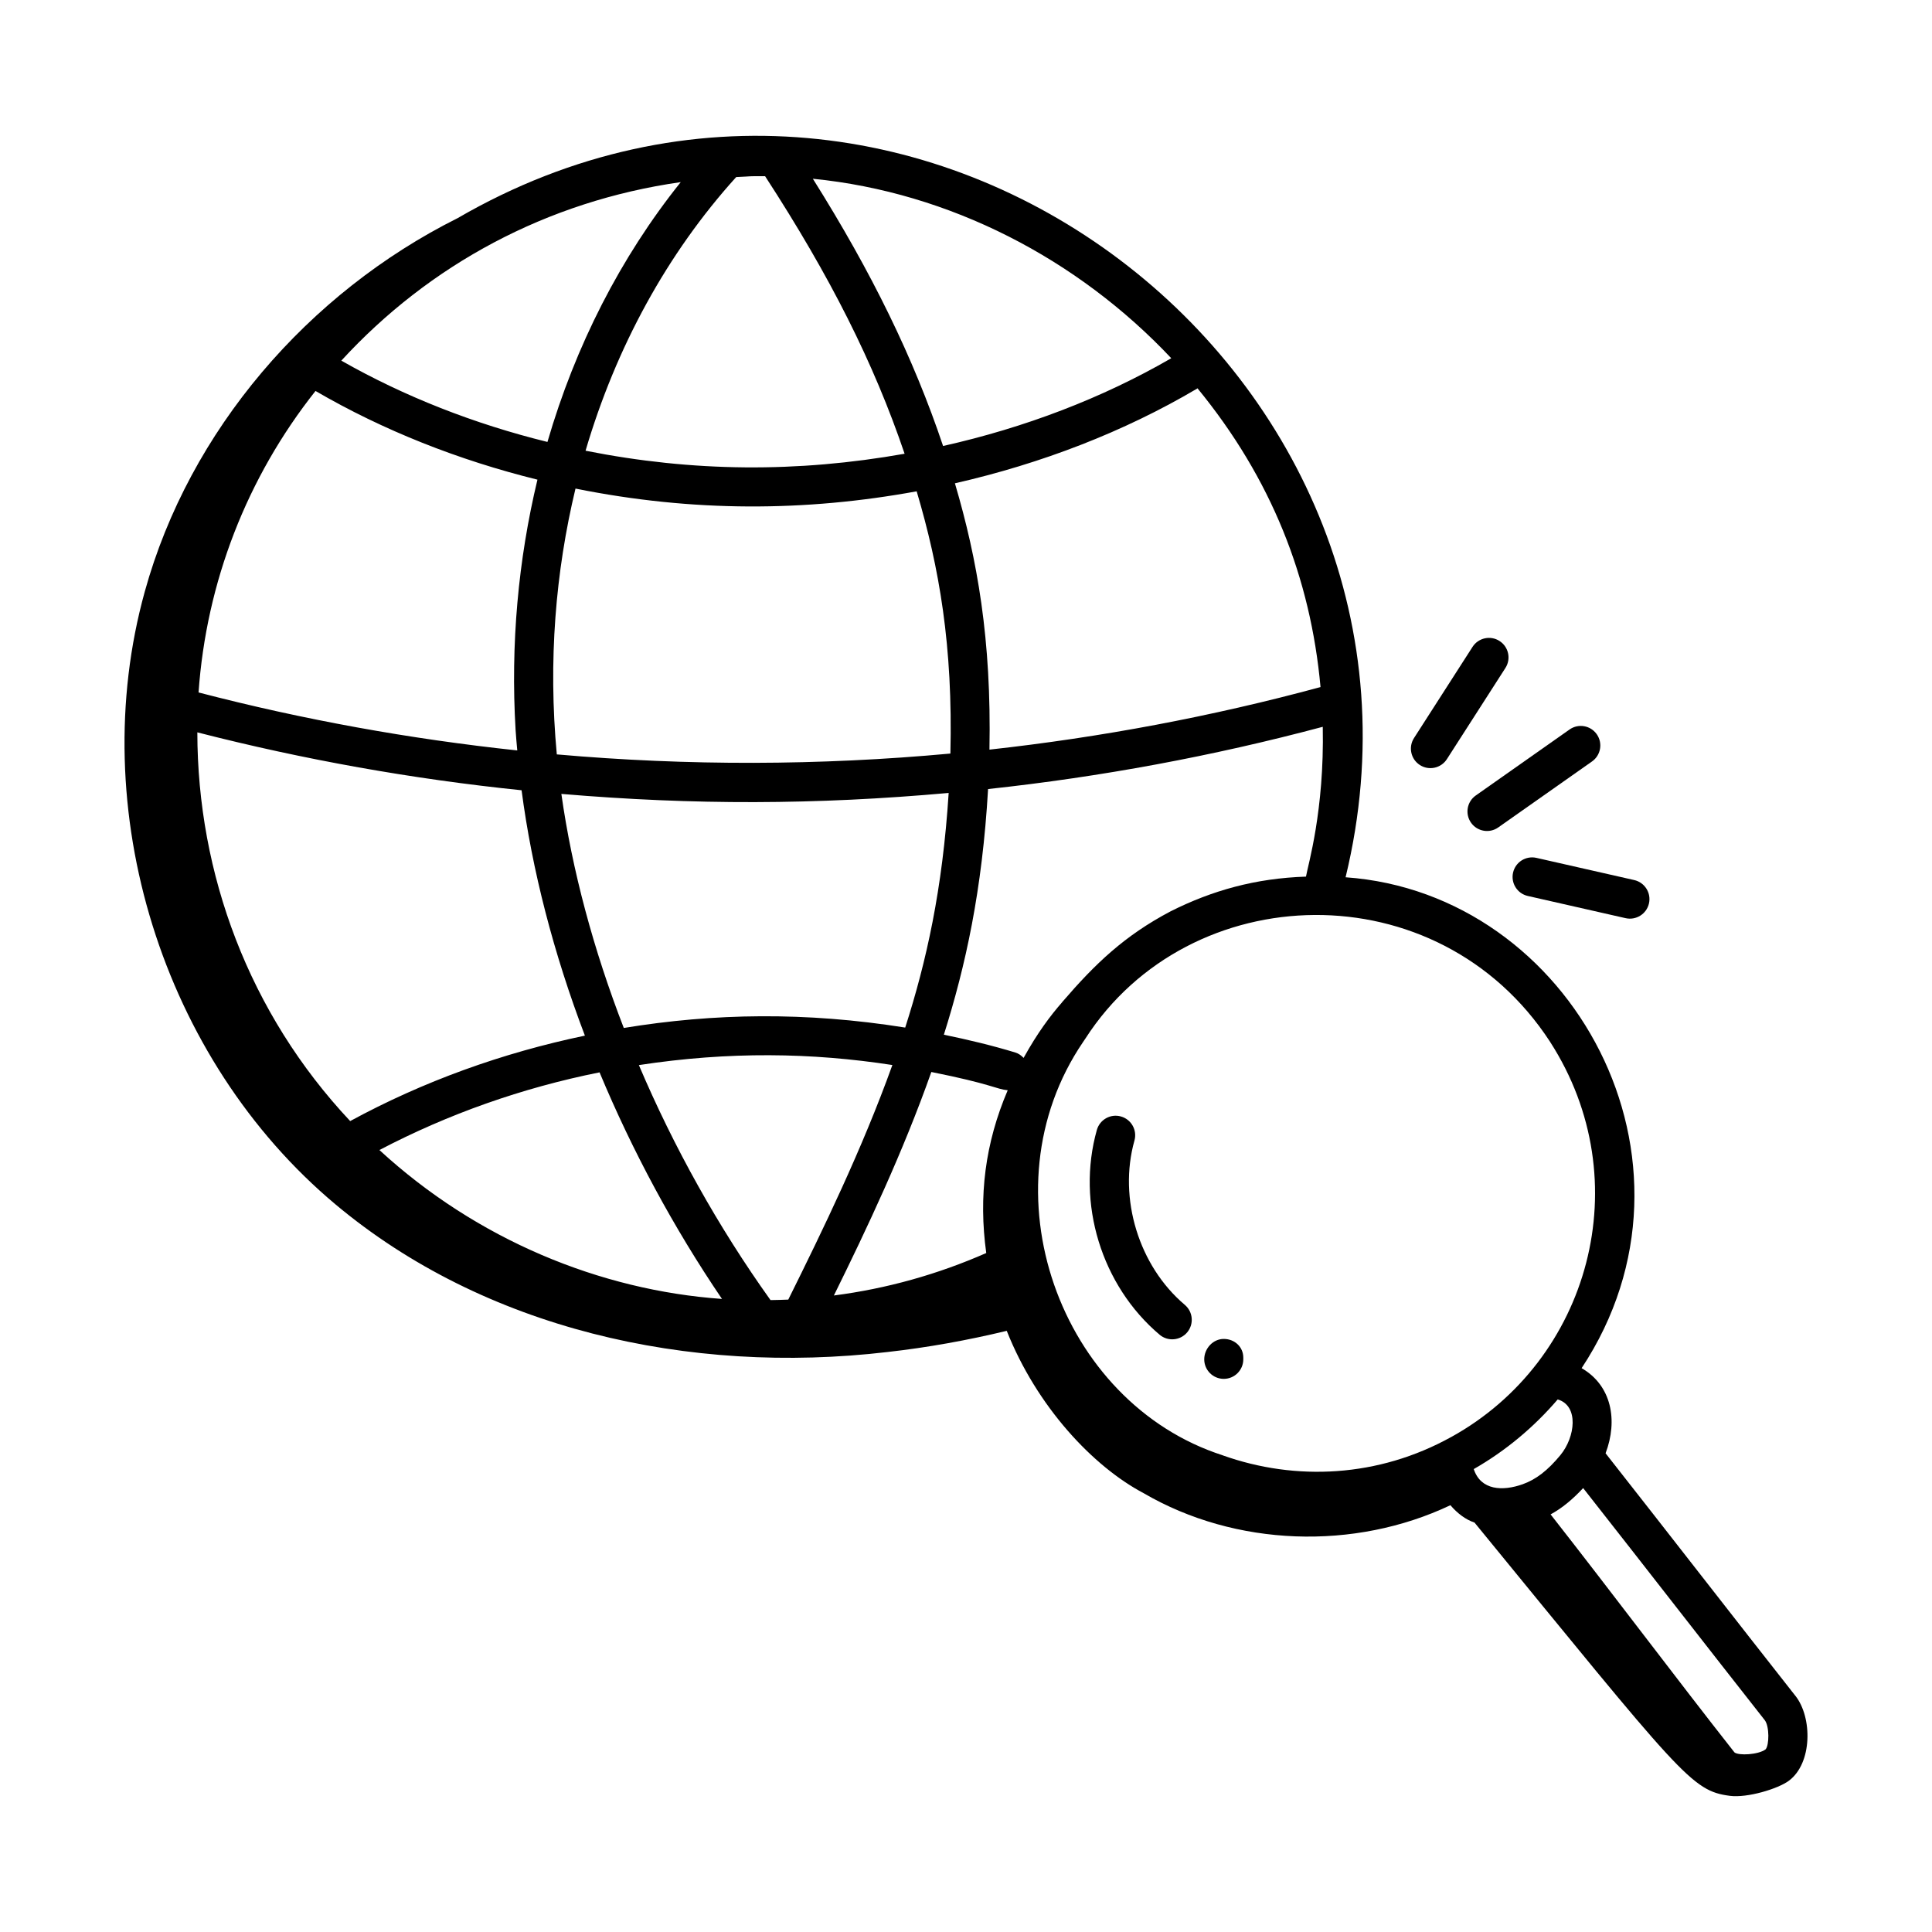 <?xml version="1.0" encoding="UTF-8"?>
<!-- Uploaded to: ICON Repo, www.iconrepo.com, Generator: ICON Repo Mixer Tools -->
<svg fill="#000000" width="800px" height="800px" version="1.1" viewBox="144 144 512 512" xmlns="http://www.w3.org/2000/svg">
 <g>
  <path d="m619.81 593.43c-15.734-19.977-34.004-43.555-50.316-64.293 3.312-8.719 1.609-17.969-6.348-22.562 36.172-54.719-2.418-125.84-62.551-130.09 32.207-132.72-113.36-245.43-235.33-174.67-39.582 19.789-71.059 56.156-82.895 98.953-16.012 57.715 4.606 123.95 50.57 162.43 39.238 32.852 93.477 45.309 146.29 39.094 10.652-1.195 21.172-3.106 31.57-5.609 7.996 20.148 22.898 35.949 36.242 43.004 24.383 14.234 55.898 15.258 81.336 3.207 1.824 2.148 4.043 3.828 6.383 4.598 55.035 67.27 57.48 71.078 67.664 72.418 4.656 0.609 12.754-1.859 15.629-3.984 6.273-4.637 6.266-16.793 1.762-22.504zm-223.95-249.73c-34.688 3.199-69.602 3.285-104.3 0.223-2.312-24.738-0.332-48.453 4.953-70.445 31.16 6.277 60.957 6.113 90.414 0.727 6.016 20.27 9.625 41.008 8.938 69.496zm94.238 32.613c-13.383 0.445-24.844 3.656-35.883 9.203-12.242 6.457-19.949 13.871-28.594 23.902-0.066-0.008-0.066-0.008-0.086 0.121-3.168 3.606-6.562 8.125-10.273 14.816-0.594-0.621-1.289-1.152-2.172-1.422-6.215-1.891-12.578-3.41-18.957-4.723 5.766-18.277 10.168-38.266 11.715-65.102 29.863-3.219 59.523-8.707 88.699-16.496 0.445 22.293-3.941 36.68-4.449 39.699zm-293.8-38.23c28.301 7.254 57.023 12.375 85.926 15.344 2.773 21.164 8.488 43.238 16.781 65.027-21.941 4.582-42.84 12.121-62.203 22.641-26.84-28.574-40.469-65.5-40.504-103.01zm209.07 137.98c-12.934 5.684-26.441 9.453-40.379 11.254 8.812-17.863 18.32-38.004 25.824-59.227 16.02 3.188 17.113 4.535 20.242 4.84-5.996 14.012-7.758 28.125-5.688 43.133zm-52.465 12.344c-1.566 0.074-3.137 0.102-4.711 0.129-13.844-19.355-25.645-40.543-34.883-62.277 23.895-3.652 45.824-3.309 67.18-0.016-8.055 22.387-18.41 43.668-27.586 62.164zm-50.016-60.223c8.684 20.828 19.641 41.199 32.445 60.047-32.27-2.281-64.949-15.684-90.785-39.461 18.215-9.543 37.781-16.465 58.34-20.586zm81-11.867c-26.426-4.211-50.66-3.816-74.578 0.105-8.035-20.77-13.691-41.816-16.543-62.027 35.098 2.973 67.355 2.91 102.64-0.258-1.633 25.598-5.875 44.59-11.516 62.18zm-103.25-78.852c0.105 1.789 0.293 3.606 0.445 5.41-28.418-3.031-56.656-8.125-84.465-15.367 2.055-29.191 12.785-56.914 30.996-79.898 17.922 10.43 37.875 18.332 58.816 23.504-5.094 21.215-7.144 43.605-5.793 66.352zm-46.184-97.891c23.32-25.398 54.391-42.246 89.949-47.309-15.973 19.934-27.914 43.398-35.324 68.855-19.414-4.781-37.914-12.035-54.625-21.547zm377.21 360.27c1.289 1.625 1.215 6.719 0.219 7.769-1.938 1.422-7.109 1.691-8.234 0.789-15.438-19.605-32.109-41.875-48.723-63.07 3.031-1.645 5.852-3.992 8.625-6.977 16.941 21.559 32.816 42.051 48.113 61.488zm-54.164-70.195c-3.363 4.059-6.445 6.438-9.988 7.695-5.262 1.871-11.086 1.66-12.953-4.023 8.449-4.824 15.969-11.121 22.25-18.457 5.644 1.656 4.688 9.957 0.691 14.785zm-2.703-109.54c23.719 36.816 10.496 84.465-26.23 104.73v-0.008c-19.25 10.684-41.152 11.746-60.516 4.859l0.004-0.012c-43.203-13.867-63.684-70.32-37.039-109.52l0.633-0.938c27.566-42.793 93.418-44.809 123.15 0.883zm-60.844-94.027c-28.848 7.816-58.191 13.32-87.738 16.578 0.562-29.207-3.215-50.445-9.152-70.578 22.895-5.219 44.766-13.621 64.148-25.074 0.051-0.031 0.078-0.082 0.129-0.113 19.613 23.926 29.988 50.27 32.613 79.188zm-39.555-87.148c-18.328 10.609-38.906 18.43-60.469 23.258-7.824-23.312-18.906-46-34.512-70.82 36.301 3.59 70.219 21.254 94.98 47.562zm-107.64-48.242c17.238 26.52 28.812 49.5 36.973 73.555-28.539 5.047-56.078 4.848-84.551-0.801 8.047-27.352 21.574-52.242 39.922-72.523 4.797-0.207 2.617-0.254 7.656-0.23z"/>
  <path d="m444.64 446.26c0.773-2.75-0.824-5.609-3.578-6.383-2.746-0.789-5.609 0.828-6.387 3.578-5.469 19.43 1.215 41.234 16.637 54.262 2.172 1.84 5.445 1.566 7.293-0.613 1.848-2.184 1.57-5.453-0.613-7.301-12.18-10.289-17.672-28.195-13.352-43.543z"/>
  <path d="m468.31 498.83c-2.859 0-5.176 2.547-5.176 5.406s2.32 5.176 5.176 5.176c2.859 0 5.176-2.32 5.176-5.176v-0.453c0-2.856-2.32-4.953-5.176-4.953z"/>
  <path d="m541.39 313.87c-2.394-1.551-5.609-0.844-7.152 1.559l-15.512 24.16c-1.543 2.406-0.848 5.609 1.559 7.152 2.379 1.535 5.594 0.863 7.152-1.559l15.512-24.16c1.547-2.406 0.848-5.609-1.559-7.152z"/>
  <path d="m541.05 363.28 24.852-17.488c2.34-1.645 2.898-4.871 1.254-7.211-1.652-2.344-4.875-2.906-7.211-1.254l-24.852 17.488c-2.34 1.645-2.898 4.871-1.254 7.211 1.656 2.348 4.891 2.894 7.211 1.254z"/>
  <path d="m548.88 381.44 25.918 5.883c2.762 0.629 5.555-1.098 6.195-3.902 0.633-2.789-1.117-5.559-3.902-6.195l-25.918-5.879c-2.801-0.633-5.559 1.113-6.195 3.902-0.633 2.789 1.117 5.559 3.902 6.191z"/>
 </g>
</svg>